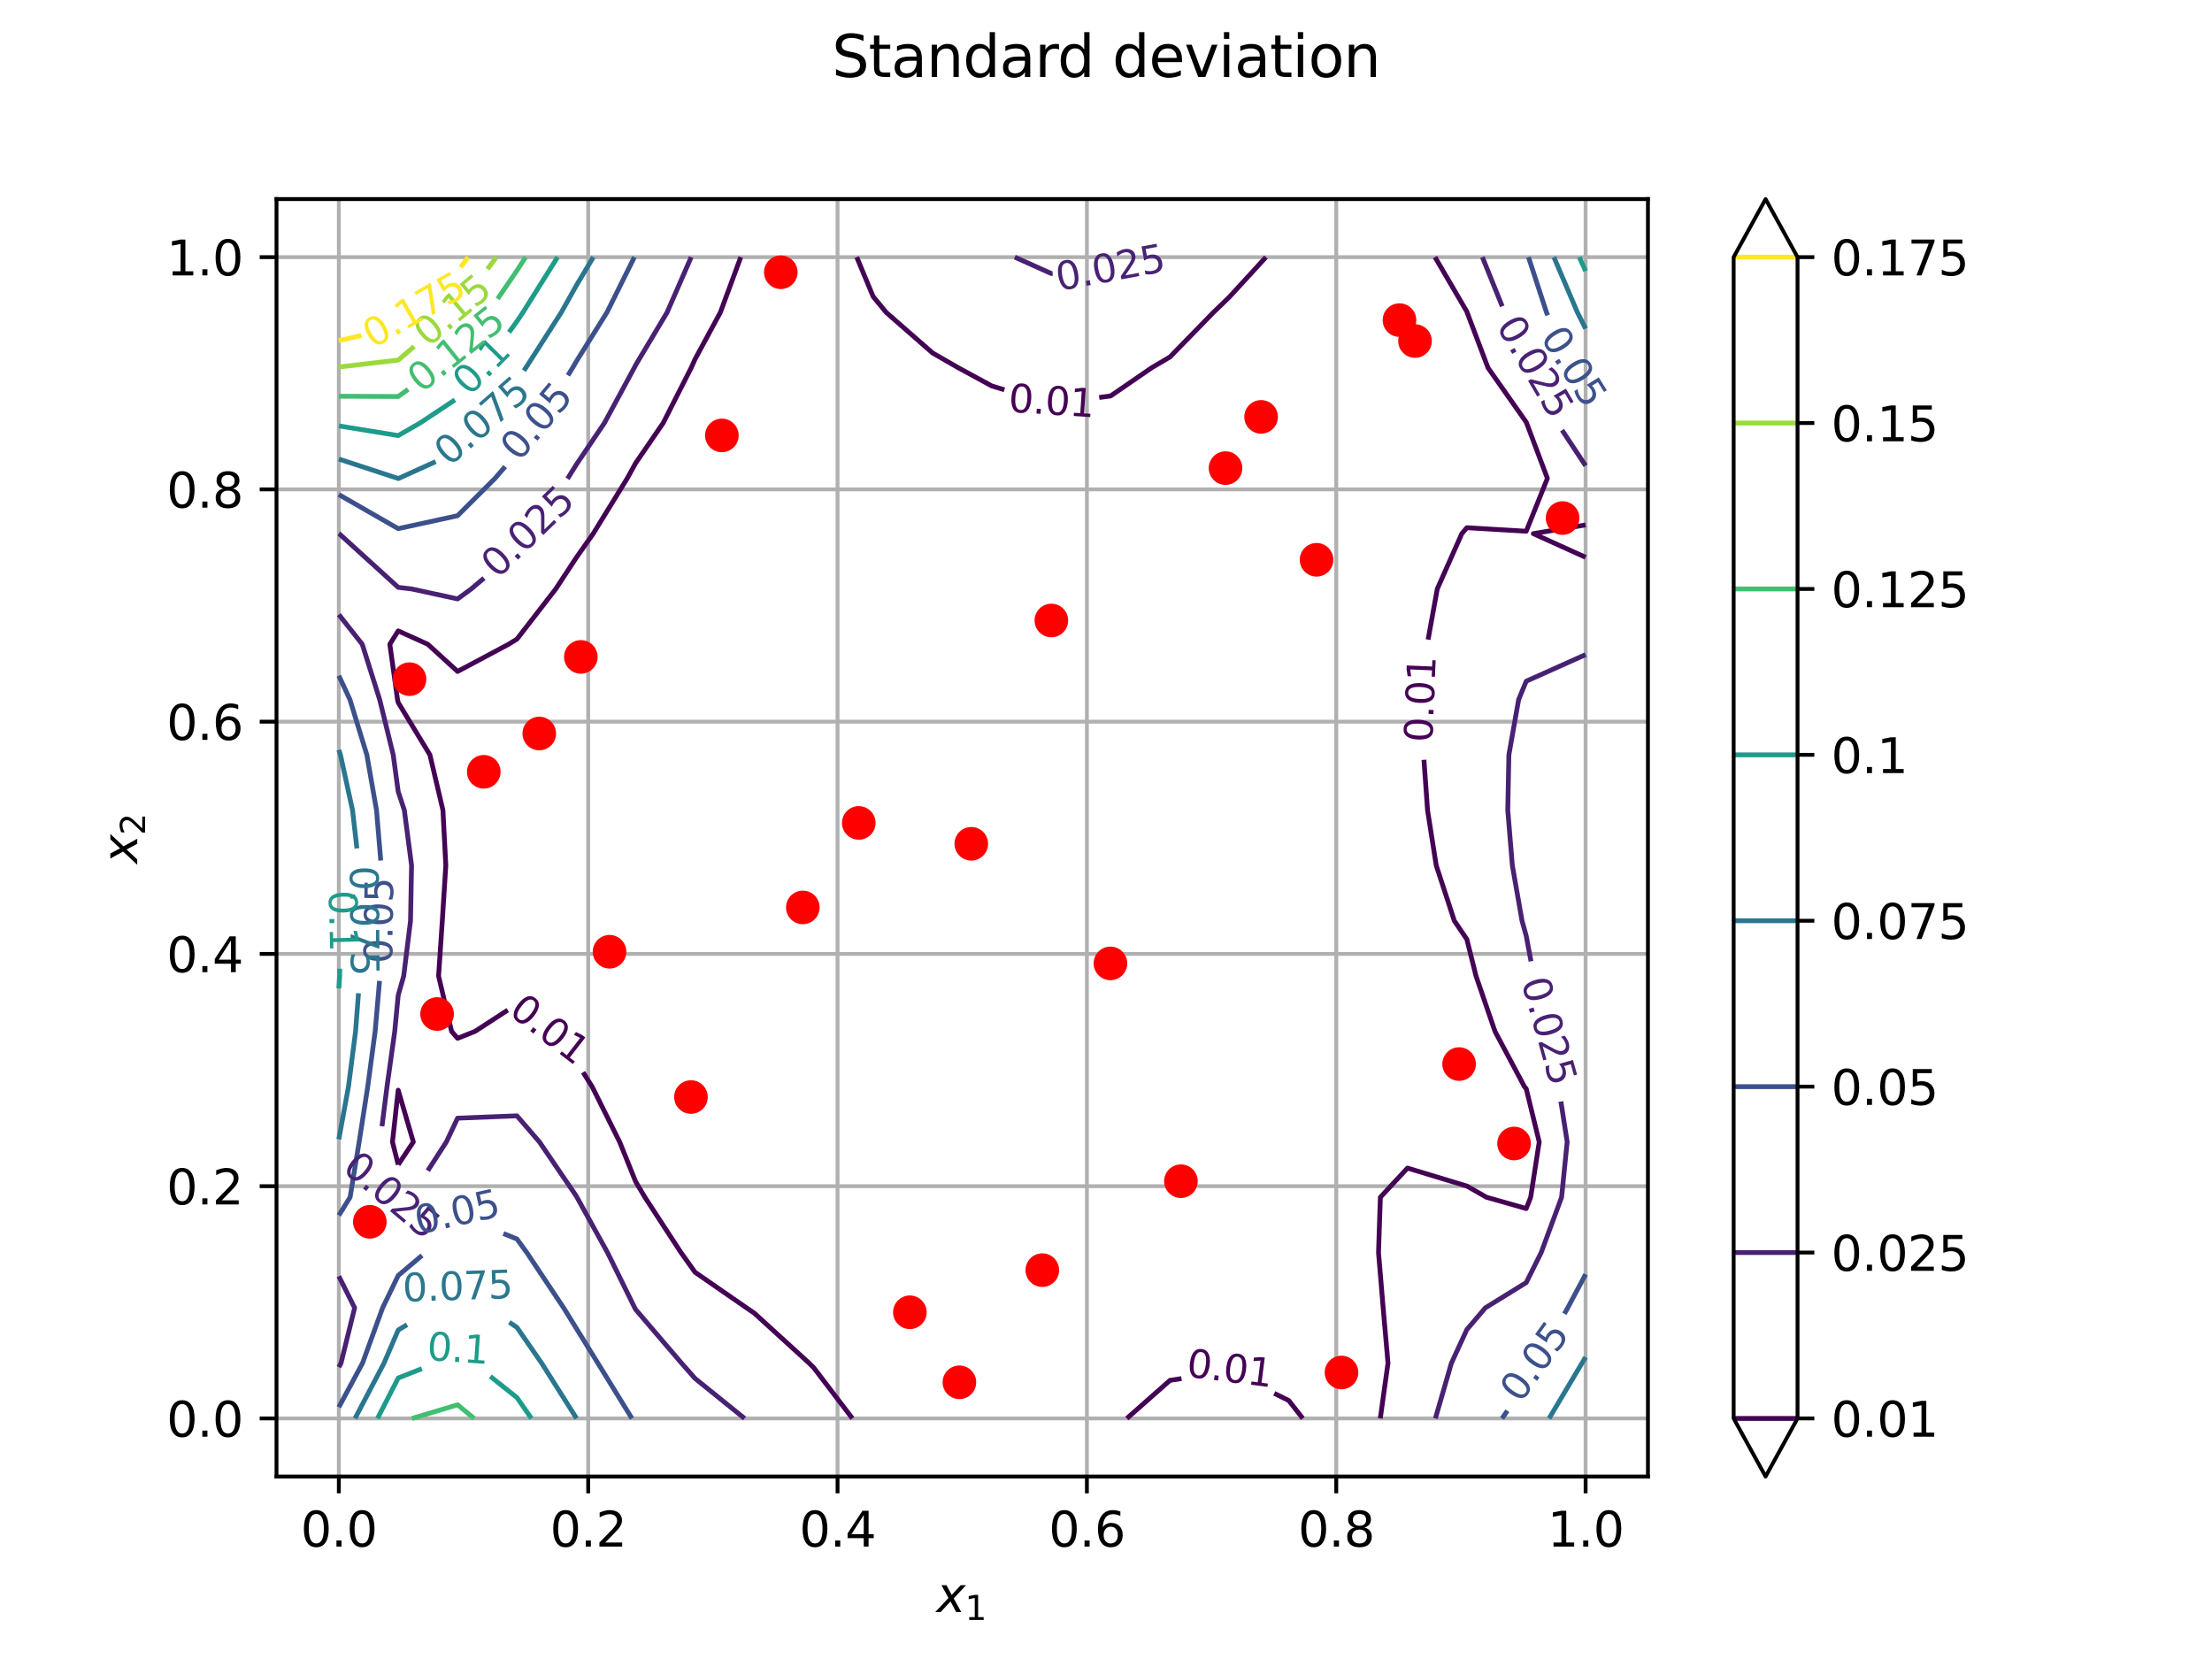 <?xml version="1.0" encoding="utf-8" standalone="no"?>
<!DOCTYPE svg PUBLIC "-//W3C//DTD SVG 1.1//EN"
  "http://www.w3.org/Graphics/SVG/1.1/DTD/svg11.dtd">
<svg xmlns:xlink="http://www.w3.org/1999/xlink" width="460.8pt" height="345.6pt" viewBox="0 0 460.8 345.6" xmlns="http://www.w3.org/2000/svg" version="1.1">
 <defs>
  <style type="text/css">*{stroke-linejoin: round; stroke-linecap: butt}</style>
 </defs>
 <g id="figure_1">
  <g id="patch_1">
   <path d="M 0 345.6 
L 460.8 345.6 
L 460.8 0 
L 0 0 
z
" style="fill: #ffffff"/>
  </g>
  <g id="axes_1">
   <g id="patch_2">
    <path d="M 57.6 307.584 
L 343.296 307.584 
L 343.296 41.472 
L 57.6 41.472 
z
" style="fill: #ffffff"/>
   </g>
   <g id="matplotlib.axis_1">
    <g id="xtick_1">
     <g id="line2d_1">
      <path d="M 70.586 307.584 
L 70.586 41.472 
" clip-path="url(#p4249362cb1)" style="fill: none; stroke: #b0b0b0; stroke-width: 0.8; stroke-linecap: square"/>
     </g>
     <g id="line2d_2">
      <defs>
       <path id="m55cd2ba022" d="M 0 0 
L 0 3.5 
" style="stroke: #000000; stroke-width: 0.8"/>
      </defs>
      <g>
       <use xlink:href="#m55cd2ba022" x="70.586" y="307.584" style="stroke: #000000; stroke-width: 0.8"/>
      </g>
     </g>
     <g id="text_1">
      <!-- 0.0 -->
      <g transform="translate(62.635 322.182) scale(0.1 -0.1)">
       <defs>
        <path id="DejaVuSans-30" d="M 2034 4250 
Q 1547 4250 1301 3770 
Q 1056 3291 1056 2328 
Q 1056 1369 1301 889 
Q 1547 409 2034 409 
Q 2525 409 2770 889 
Q 3016 1369 3016 2328 
Q 3016 3291 2770 3770 
Q 2525 4250 2034 4250 
z
M 2034 4750 
Q 2819 4750 3233 4129 
Q 3647 3509 3647 2328 
Q 3647 1150 3233 529 
Q 2819 -91 2034 -91 
Q 1250 -91 836 529 
Q 422 1150 422 2328 
Q 422 3509 836 4129 
Q 1250 4750 2034 4750 
z
" transform="scale(0.016)"/>
        <path id="DejaVuSans-2e" d="M 684 794 
L 1344 794 
L 1344 0 
L 684 0 
L 684 794 
z
" transform="scale(0.016)"/>
       </defs>
       <use xlink:href="#DejaVuSans-30"/>
       <use xlink:href="#DejaVuSans-2e" transform="translate(63.623 0)"/>
       <use xlink:href="#DejaVuSans-30" transform="translate(95.41 0)"/>
      </g>
     </g>
    </g>
    <g id="xtick_2">
     <g id="line2d_3">
      <path d="M 122.531 307.584 
L 122.531 41.472 
" clip-path="url(#p4249362cb1)" style="fill: none; stroke: #b0b0b0; stroke-width: 0.8; stroke-linecap: square"/>
     </g>
     <g id="line2d_4">
      <g>
       <use xlink:href="#m55cd2ba022" x="122.531" y="307.584" style="stroke: #000000; stroke-width: 0.8"/>
      </g>
     </g>
     <g id="text_2">
      <!-- 0.2 -->
      <g transform="translate(114.579 322.182) scale(0.1 -0.1)">
       <defs>
        <path id="DejaVuSans-32" d="M 1228 531 
L 3431 531 
L 3431 0 
L 469 0 
L 469 531 
Q 828 903 1448 1529 
Q 2069 2156 2228 2338 
Q 2531 2678 2651 2914 
Q 2772 3150 2772 3378 
Q 2772 3750 2511 3984 
Q 2250 4219 1831 4219 
Q 1534 4219 1204 4116 
Q 875 4013 500 3803 
L 500 4441 
Q 881 4594 1212 4672 
Q 1544 4750 1819 4750 
Q 2544 4750 2975 4387 
Q 3406 4025 3406 3419 
Q 3406 3131 3298 2873 
Q 3191 2616 2906 2266 
Q 2828 2175 2409 1742 
Q 1991 1309 1228 531 
z
" transform="scale(0.016)"/>
       </defs>
       <use xlink:href="#DejaVuSans-30"/>
       <use xlink:href="#DejaVuSans-2e" transform="translate(63.623 0)"/>
       <use xlink:href="#DejaVuSans-32" transform="translate(95.41 0)"/>
      </g>
     </g>
    </g>
    <g id="xtick_3">
     <g id="line2d_5">
      <path d="M 174.476 307.584 
L 174.476 41.472 
" clip-path="url(#p4249362cb1)" style="fill: none; stroke: #b0b0b0; stroke-width: 0.8; stroke-linecap: square"/>
     </g>
     <g id="line2d_6">
      <g>
       <use xlink:href="#m55cd2ba022" x="174.476" y="307.584" style="stroke: #000000; stroke-width: 0.8"/>
      </g>
     </g>
     <g id="text_3">
      <!-- 0.4 -->
      <g transform="translate(166.524 322.182) scale(0.1 -0.1)">
       <defs>
        <path id="DejaVuSans-34" d="M 2419 4116 
L 825 1625 
L 2419 1625 
L 2419 4116 
z
M 2253 4666 
L 3047 4666 
L 3047 1625 
L 3713 1625 
L 3713 1100 
L 3047 1100 
L 3047 0 
L 2419 0 
L 2419 1100 
L 313 1100 
L 313 1709 
L 2253 4666 
z
" transform="scale(0.016)"/>
       </defs>
       <use xlink:href="#DejaVuSans-30"/>
       <use xlink:href="#DejaVuSans-2e" transform="translate(63.623 0)"/>
       <use xlink:href="#DejaVuSans-34" transform="translate(95.41 0)"/>
      </g>
     </g>
    </g>
    <g id="xtick_4">
     <g id="line2d_7">
      <path d="M 226.42 307.584 
L 226.42 41.472 
" clip-path="url(#p4249362cb1)" style="fill: none; stroke: #b0b0b0; stroke-width: 0.8; stroke-linecap: square"/>
     </g>
     <g id="line2d_8">
      <g>
       <use xlink:href="#m55cd2ba022" x="226.42" y="307.584" style="stroke: #000000; stroke-width: 0.8"/>
      </g>
     </g>
     <g id="text_4">
      <!-- 0.6 -->
      <g transform="translate(218.469 322.182) scale(0.1 -0.1)">
       <defs>
        <path id="DejaVuSans-36" d="M 2113 2584 
Q 1688 2584 1439 2293 
Q 1191 2003 1191 1497 
Q 1191 994 1439 701 
Q 1688 409 2113 409 
Q 2538 409 2786 701 
Q 3034 994 3034 1497 
Q 3034 2003 2786 2293 
Q 2538 2584 2113 2584 
z
M 3366 4563 
L 3366 3988 
Q 3128 4100 2886 4159 
Q 2644 4219 2406 4219 
Q 1781 4219 1451 3797 
Q 1122 3375 1075 2522 
Q 1259 2794 1537 2939 
Q 1816 3084 2150 3084 
Q 2853 3084 3261 2657 
Q 3669 2231 3669 1497 
Q 3669 778 3244 343 
Q 2819 -91 2113 -91 
Q 1303 -91 875 529 
Q 447 1150 447 2328 
Q 447 3434 972 4092 
Q 1497 4750 2381 4750 
Q 2619 4750 2861 4703 
Q 3103 4656 3366 4563 
z
" transform="scale(0.016)"/>
       </defs>
       <use xlink:href="#DejaVuSans-30"/>
       <use xlink:href="#DejaVuSans-2e" transform="translate(63.623 0)"/>
       <use xlink:href="#DejaVuSans-36" transform="translate(95.41 0)"/>
      </g>
     </g>
    </g>
    <g id="xtick_5">
     <g id="line2d_9">
      <path d="M 278.365 307.584 
L 278.365 41.472 
" clip-path="url(#p4249362cb1)" style="fill: none; stroke: #b0b0b0; stroke-width: 0.8; stroke-linecap: square"/>
     </g>
     <g id="line2d_10">
      <g>
       <use xlink:href="#m55cd2ba022" x="278.365" y="307.584" style="stroke: #000000; stroke-width: 0.8"/>
      </g>
     </g>
     <g id="text_5">
      <!-- 0.8 -->
      <g transform="translate(270.414 322.182) scale(0.1 -0.1)">
       <defs>
        <path id="DejaVuSans-38" d="M 2034 2216 
Q 1584 2216 1326 1975 
Q 1069 1734 1069 1313 
Q 1069 891 1326 650 
Q 1584 409 2034 409 
Q 2484 409 2743 651 
Q 3003 894 3003 1313 
Q 3003 1734 2745 1975 
Q 2488 2216 2034 2216 
z
M 1403 2484 
Q 997 2584 770 2862 
Q 544 3141 544 3541 
Q 544 4100 942 4425 
Q 1341 4750 2034 4750 
Q 2731 4750 3128 4425 
Q 3525 4100 3525 3541 
Q 3525 3141 3298 2862 
Q 3072 2584 2669 2484 
Q 3125 2378 3379 2068 
Q 3634 1759 3634 1313 
Q 3634 634 3220 271 
Q 2806 -91 2034 -91 
Q 1263 -91 848 271 
Q 434 634 434 1313 
Q 434 1759 690 2068 
Q 947 2378 1403 2484 
z
M 1172 3481 
Q 1172 3119 1398 2916 
Q 1625 2713 2034 2713 
Q 2441 2713 2670 2916 
Q 2900 3119 2900 3481 
Q 2900 3844 2670 4047 
Q 2441 4250 2034 4250 
Q 1625 4250 1398 4047 
Q 1172 3844 1172 3481 
z
" transform="scale(0.016)"/>
       </defs>
       <use xlink:href="#DejaVuSans-30"/>
       <use xlink:href="#DejaVuSans-2e" transform="translate(63.623 0)"/>
       <use xlink:href="#DejaVuSans-38" transform="translate(95.41 0)"/>
      </g>
     </g>
    </g>
    <g id="xtick_6">
     <g id="line2d_11">
      <path d="M 330.31 307.584 
L 330.31 41.472 
" clip-path="url(#p4249362cb1)" style="fill: none; stroke: #b0b0b0; stroke-width: 0.8; stroke-linecap: square"/>
     </g>
     <g id="line2d_12">
      <g>
       <use xlink:href="#m55cd2ba022" x="330.31" y="307.584" style="stroke: #000000; stroke-width: 0.8"/>
      </g>
     </g>
     <g id="text_6">
      <!-- 1.0 -->
      <g transform="translate(322.358 322.182) scale(0.1 -0.1)">
       <defs>
        <path id="DejaVuSans-31" d="M 794 531 
L 1825 531 
L 1825 4091 
L 703 3866 
L 703 4441 
L 1819 4666 
L 2450 4666 
L 2450 531 
L 3481 531 
L 3481 0 
L 794 0 
L 794 531 
z
" transform="scale(0.016)"/>
       </defs>
       <use xlink:href="#DejaVuSans-31"/>
       <use xlink:href="#DejaVuSans-2e" transform="translate(63.623 0)"/>
       <use xlink:href="#DejaVuSans-30" transform="translate(95.41 0)"/>
      </g>
     </g>
    </g>
    <g id="text_7">
     <!-- $x_1$ -->
     <g transform="translate(195.098 335.861) scale(0.1 -0.1)">
      <defs>
       <path id="DejaVuSans-Oblique-78" d="M 3841 3500 
L 2234 1784 
L 3219 0 
L 2559 0 
L 1819 1388 
L 531 0 
L -166 0 
L 1556 1844 
L 641 3500 
L 1300 3500 
L 1972 2234 
L 3144 3500 
L 3841 3500 
z
" transform="scale(0.016)"/>
      </defs>
      <use xlink:href="#DejaVuSans-Oblique-78" transform="translate(0 0.312)"/>
      <use xlink:href="#DejaVuSans-31" transform="translate(59.18 -16.094) scale(0.7)"/>
     </g>
    </g>
   </g>
   <g id="matplotlib.axis_2">
    <g id="ytick_1">
     <g id="line2d_13">
      <path d="M 57.6 295.488 
L 343.296 295.488 
" clip-path="url(#p4249362cb1)" style="fill: none; stroke: #b0b0b0; stroke-width: 0.8; stroke-linecap: square"/>
     </g>
     <g id="line2d_14">
      <defs>
       <path id="m7bc31bfc42" d="M 0 0 
L -3.5 0 
" style="stroke: #000000; stroke-width: 0.8"/>
      </defs>
      <g>
       <use xlink:href="#m7bc31bfc42" x="57.6" y="295.488" style="stroke: #000000; stroke-width: 0.8"/>
      </g>
     </g>
     <g id="text_8">
      <!-- 0.0 -->
      <g transform="translate(34.697 299.287) scale(0.1 -0.1)">
       <use xlink:href="#DejaVuSans-30"/>
       <use xlink:href="#DejaVuSans-2e" transform="translate(63.623 0)"/>
       <use xlink:href="#DejaVuSans-30" transform="translate(95.41 0)"/>
      </g>
     </g>
    </g>
    <g id="ytick_2">
     <g id="line2d_15">
      <path d="M 57.6 247.104 
L 343.296 247.104 
" clip-path="url(#p4249362cb1)" style="fill: none; stroke: #b0b0b0; stroke-width: 0.8; stroke-linecap: square"/>
     </g>
     <g id="line2d_16">
      <g>
       <use xlink:href="#m7bc31bfc42" x="57.6" y="247.104" style="stroke: #000000; stroke-width: 0.8"/>
      </g>
     </g>
     <g id="text_9">
      <!-- 0.2 -->
      <g transform="translate(34.697 250.903) scale(0.1 -0.1)">
       <use xlink:href="#DejaVuSans-30"/>
       <use xlink:href="#DejaVuSans-2e" transform="translate(63.623 0)"/>
       <use xlink:href="#DejaVuSans-32" transform="translate(95.41 0)"/>
      </g>
     </g>
    </g>
    <g id="ytick_3">
     <g id="line2d_17">
      <path d="M 57.6 198.72 
L 343.296 198.72 
" clip-path="url(#p4249362cb1)" style="fill: none; stroke: #b0b0b0; stroke-width: 0.8; stroke-linecap: square"/>
     </g>
     <g id="line2d_18">
      <g>
       <use xlink:href="#m7bc31bfc42" x="57.6" y="198.72" style="stroke: #000000; stroke-width: 0.8"/>
      </g>
     </g>
     <g id="text_10">
      <!-- 0.4 -->
      <g transform="translate(34.697 202.519) scale(0.1 -0.1)">
       <use xlink:href="#DejaVuSans-30"/>
       <use xlink:href="#DejaVuSans-2e" transform="translate(63.623 0)"/>
       <use xlink:href="#DejaVuSans-34" transform="translate(95.41 0)"/>
      </g>
     </g>
    </g>
    <g id="ytick_4">
     <g id="line2d_19">
      <path d="M 57.6 150.336 
L 343.296 150.336 
" clip-path="url(#p4249362cb1)" style="fill: none; stroke: #b0b0b0; stroke-width: 0.8; stroke-linecap: square"/>
     </g>
     <g id="line2d_20">
      <g>
       <use xlink:href="#m7bc31bfc42" x="57.6" y="150.336" style="stroke: #000000; stroke-width: 0.8"/>
      </g>
     </g>
     <g id="text_11">
      <!-- 0.6 -->
      <g transform="translate(34.697 154.135) scale(0.1 -0.1)">
       <use xlink:href="#DejaVuSans-30"/>
       <use xlink:href="#DejaVuSans-2e" transform="translate(63.623 0)"/>
       <use xlink:href="#DejaVuSans-36" transform="translate(95.41 0)"/>
      </g>
     </g>
    </g>
    <g id="ytick_5">
     <g id="line2d_21">
      <path d="M 57.6 101.952 
L 343.296 101.952 
" clip-path="url(#p4249362cb1)" style="fill: none; stroke: #b0b0b0; stroke-width: 0.8; stroke-linecap: square"/>
     </g>
     <g id="line2d_22">
      <g>
       <use xlink:href="#m7bc31bfc42" x="57.6" y="101.952" style="stroke: #000000; stroke-width: 0.8"/>
      </g>
     </g>
     <g id="text_12">
      <!-- 0.8 -->
      <g transform="translate(34.697 105.751) scale(0.1 -0.1)">
       <use xlink:href="#DejaVuSans-30"/>
       <use xlink:href="#DejaVuSans-2e" transform="translate(63.623 0)"/>
       <use xlink:href="#DejaVuSans-38" transform="translate(95.41 0)"/>
      </g>
     </g>
    </g>
    <g id="ytick_6">
     <g id="line2d_23">
      <path d="M 57.6 53.568 
L 343.296 53.568 
" clip-path="url(#p4249362cb1)" style="fill: none; stroke: #b0b0b0; stroke-width: 0.8; stroke-linecap: square"/>
     </g>
     <g id="line2d_24">
      <g>
       <use xlink:href="#m7bc31bfc42" x="57.6" y="53.568" style="stroke: #000000; stroke-width: 0.8"/>
      </g>
     </g>
     <g id="text_13">
      <!-- 1.0 -->
      <g transform="translate(34.697 57.367) scale(0.1 -0.1)">
       <use xlink:href="#DejaVuSans-31"/>
       <use xlink:href="#DejaVuSans-2e" transform="translate(63.623 0)"/>
       <use xlink:href="#DejaVuSans-30" transform="translate(95.41 0)"/>
      </g>
     </g>
    </g>
    <g id="text_14">
     <!-- $x_2$ -->
     <g transform="translate(28.617 179.878) rotate(-90) scale(0.1 -0.1)">
      <use xlink:href="#DejaVuSans-Oblique-78" transform="translate(0 0.312)"/>
      <use xlink:href="#DejaVuSans-32" transform="translate(59.18 -16.094) scale(0.7)"/>
     </g>
    </g>
   </g>
   <g id="QuadContourSet_1">
    <path d="M 177.573 295.488 
L 169.529 284.932 
L 168.562 283.968 
L 157.161 273.579 
L 155.516 272.448 
L 144.793 265.035 
L 141.86 260.928 
L 134.347 249.408 
L 132.425 246.178 
L 129.083 237.888 
L 123.352 226.368 
L 121.465 223.375 
M 105.776 210.42 
L 98.967 214.848 
L 95.322 216.302 
L 94.071 214.848 
L 91.366 203.328 
L 92.14 191.808 
L 92.872 180.288 
L 92.27 168.768 
L 89.559 157.248 
L 82.954 146.356 
L 82.807 145.728 
L 81.207 134.208 
L 82.954 131.427 
L 89.111 134.208 
L 95.322 139.872 
L 105.953 134.208 
L 107.69 133.139 
L 115.777 122.688 
L 120.057 116.159 
L 123.575 111.168 
L 130.665 99.648 
L 132.425 96.459 
L 138.144 88.128 
L 143.994 76.608 
L 144.793 74.823 
L 150.063 65.088 
L 154.313 53.568 
M 271.392 295.488 
L 268.471 291.748 
L 265.449 290.262 
M 246.133 287.184 
L 243.735 287.55 
L 234.741 295.488 
M 330.31 116.095 
L 319.414 111.168 
L 330.31 109.353 
M 178.476 53.568 
L 181.896 61.786 
L 184.619 65.088 
L 194.264 73.519 
L 199.625 76.608 
L 206.632 80.414 
L 209.235 81.198 
M 228.986 82.802 
L 231.367 82.483 
L 239.917 76.608 
L 243.735 74.357 
L 252.768 65.088 
L 256.103 61.869 
L 263.717 53.568 
M 298.937 53.568 
L 305.574 64.921 
L 305.627 65.088 
L 309.972 76.608 
L 317.942 87.943 
L 318.018 88.128 
L 322.352 99.648 
L 317.942 110.666 
L 305.574 109.932 
L 304.522 111.168 
L 299.41 122.688 
L 297.5 133.241 
M 296.634 158.279 
L 297.383 168.768 
L 299.193 180.288 
L 302.959 191.808 
L 305.574 195.676 
L 307.484 203.328 
L 311.431 214.848 
L 317.567 226.368 
L 317.942 226.812 
L 320.648 237.888 
L 318.868 249.408 
L 317.942 251.758 
L 309.66 249.408 
L 305.574 247.078 
L 293.206 243.334 
L 287.555 249.408 
L 287.169 260.928 
L 288.138 272.448 
L 289.144 283.968 
L 287.539 295.488 
M 82.954 242.627 
L 81.761 237.888 
L 82.954 227.104 
L 86.104 237.888 
L 82.954 242.627 
" clip-path="url(#p4249362cb1)" style="fill: none; stroke: #440154; stroke-opacity: 0.996"/>
    <path d="M 155.106 295.488 
L 144.793 287.157 
L 141.975 283.968 
L 132.425 272.797 
L 132.234 272.448 
L 126.555 260.928 
L 120.187 249.408 
L 120.057 249.171 
L 112.377 237.888 
L 107.69 232.449 
L 95.322 232.934 
L 92.98 237.888 
L 89.115 243.873 
M 79.573 234.619 
L 80.621 226.368 
L 82.231 214.848 
L 82.954 207.328 
L 84.097 203.328 
L 85.518 191.808 
L 85.736 180.288 
L 84.229 168.768 
L 82.954 164.909 
L 81.916 157.248 
L 79.09 145.728 
L 75.461 134.208 
L 70.586 128.035 
M 70.586 265.856 
L 73.878 272.448 
L 71.039 283.968 
L 70.586 284.81 
M 330.31 136.369 
L 317.942 141.908 
L 316.362 145.728 
L 314.328 157.248 
L 314.097 168.768 
L 315.048 180.288 
L 317.064 191.808 
L 317.942 194.967 
L 318.937 200.255 
M 325.164 229.465 
L 326.469 237.888 
L 325.308 249.408 
L 321.058 260.928 
L 317.942 267.187 
L 309.422 272.448 
L 305.574 276.971 
L 302.351 283.968 
L 299.018 295.488 
M 70.586 111.134 
L 70.644 111.168 
L 82.954 122.356 
L 85.749 122.688 
L 95.322 124.766 
L 98.169 122.688 
L 100.82 120.432 
M 118.217 99.728 
L 118.272 99.648 
L 120.057 96.787 
L 125.903 88.128 
L 132.133 76.608 
L 132.425 76.038 
L 138.961 65.088 
L 143.989 53.568 
M 211.402 53.568 
L 219 56.979 
L 219.281 56.965 
M 308.81 53.568 
L 312.941 63.808 
M 325.409 89.612 
L 330.31 97.022 
" clip-path="url(#p4249362cb1)" style="fill: none; stroke: #482173; stroke-opacity: 0.996"/>
    <path d="M 131.645 295.488 
L 124.546 283.968 
L 120.057 276.724 
L 117.421 272.448 
L 109.739 260.928 
L 107.69 258.11 
L 104.872 256.963 
M 87.912 261.533 
L 82.954 265.715 
L 79.705 272.448 
L 75.517 283.968 
L 70.586 293.142 
M 330.31 265.461 
L 326.586 272.448 
L 325.889 273.689 
M 314.018 293.891 
L 312.899 295.488 
M 70.586 253.188 
L 72.93 249.408 
L 74.818 237.888 
L 76.606 226.368 
L 78.152 214.848 
L 79.065 204.344 
M 79.316 179.261 
L 78.433 168.768 
L 76.419 157.248 
L 72.894 145.728 
L 70.586 140.758 
M 70.586 103.033 
L 82.954 110.127 
L 95.322 107.427 
L 103.127 99.648 
L 105.234 97.197 
M 118.311 78.196 
L 119.293 76.608 
L 120.057 75.291 
L 126.431 65.088 
L 132.152 53.568 
M 318.411 53.568 
L 322.169 65.088 
L 322.433 65.673 
" clip-path="url(#p4249362cb1)" style="fill: none; stroke: #3c508b; stroke-opacity: 0.996"/>
    <path d="M 120.118 295.488 
L 120.057 295.396 
L 112.835 283.968 
L 107.69 276.522 
L 106.095 275.446 
M 84.798 275.961 
L 82.954 277.069 
L 79.995 283.968 
L 73.953 295.488 
M 330.31 282.728 
L 329.554 283.968 
L 322.7 295.488 
M 70.586 237.342 
L 72.591 226.368 
L 74.074 214.848 
L 74.683 206.907 
M 74.356 176.739 
L 73.436 168.768 
L 70.923 157.248 
L 70.586 156.224 
M 70.586 95.628 
L 82.862 99.648 
L 82.954 99.694 
L 83.07 99.648 
L 90.754 96.166 
M 109.126 77.211 
L 109.545 76.608 
L 116.922 65.088 
L 120.057 59.484 
L 123.6 53.568 
M 323.705 53.568 
L 328.608 65.088 
L 330.31 68.468 
" clip-path="url(#p4249362cb1)" style="fill: none; stroke: #2a768e; stroke-opacity: 0.996"/>
    <path d="M 110.709 295.488 
L 107.69 291.143 
L 102.14 286.725 
M 87.877 285.116 
L 82.954 287.07 
L 78.639 295.488 
M 70.586 205.905 
L 70.761 203.328 
L 70.772 201.798 
M 70.586 88.723 
L 82.954 90.739 
L 87.485 88.128 
L 94.765 83.308 
M 106.039 69.214 
L 107.69 66.943 
L 108.931 65.088 
L 116.155 53.568 
M 328.999 53.568 
L 330.31 56.469 
" clip-path="url(#p4249362cb1)" style="fill: none; stroke: #1e9b8a; stroke-opacity: 0.996"/>
    <path d="M 98.776 295.488 
L 95.322 292.644 
L 85.82 295.488 
M 70.586 82.544 
L 82.954 82.602 
L 85.023 81.098 
M 103.668 62.248 
L 107.69 56.364 
L 109.493 53.568 
" clip-path="url(#p4249362cb1)" style="fill: none; stroke: #42be71; stroke-opacity: 0.996"/>
    <path d="M 70.586 76.452 
L 82.954 75.009 
L 86.279 72.17 
M 101.538 56.06 
L 103.404 53.568 
" clip-path="url(#p4249362cb1)" style="fill: none; stroke: #9bd93c; stroke-opacity: 0.996"/>
    <path d="M 70.586 70.966 
L 75.276 69.884 
M 95.948 55.677 
L 97.528 53.568 
" clip-path="url(#p4249362cb1)" style="fill: none; stroke: #fde725; stroke-opacity: 0.996"/>
   </g>
   <g id="text_15">
    <g clip-path="url(#p4249362cb1)">
     <!-- 0.01 -->
     <g style="fill: #440154; opacity: 0.996" transform="translate(105.748 211.139) rotate(-322.24) scale(0.08 -0.08)">
      <use xlink:href="#DejaVuSans-30"/>
      <use xlink:href="#DejaVuSans-2e" transform="translate(63.623 0)"/>
      <use xlink:href="#DejaVuSans-30" transform="translate(95.41 0)"/>
      <use xlink:href="#DejaVuSans-31" transform="translate(159.033 0)"/>
     </g>
    </g>
   </g>
   <g id="text_16">
    <g clip-path="url(#p4249362cb1)">
     <!-- 0.01 -->
     <g style="fill: #440154; opacity: 0.996" transform="translate(246.989 286.727) rotate(-352.736) scale(0.08 -0.08)">
      <use xlink:href="#DejaVuSans-30"/>
      <use xlink:href="#DejaVuSans-2e" transform="translate(63.623 0)"/>
      <use xlink:href="#DejaVuSans-30" transform="translate(95.41 0)"/>
      <use xlink:href="#DejaVuSans-31" transform="translate(159.033 0)"/>
     </g>
    </g>
   </g>
   <g id="text_17">
    <g clip-path="url(#p4249362cb1)">
     <!-- 0.01 -->
     <g style="fill: #440154; opacity: 0.996" transform="translate(209.969 85.767) rotate(-356.283) scale(0.08 -0.08)">
      <use xlink:href="#DejaVuSans-30"/>
      <use xlink:href="#DejaVuSans-2e" transform="translate(63.623 0)"/>
      <use xlink:href="#DejaVuSans-30" transform="translate(95.41 0)"/>
      <use xlink:href="#DejaVuSans-31" transform="translate(159.033 0)"/>
     </g>
    </g>
   </g>
   <g id="text_18">
    <g clip-path="url(#p4249362cb1)">
     <!-- 0.01 -->
     <g style="fill: #440154; opacity: 0.996" transform="translate(298.357 154.718) rotate(-87.629) scale(0.08 -0.08)">
      <use xlink:href="#DejaVuSans-30"/>
      <use xlink:href="#DejaVuSans-2e" transform="translate(63.623 0)"/>
      <use xlink:href="#DejaVuSans-30" transform="translate(95.41 0)"/>
      <use xlink:href="#DejaVuSans-31" transform="translate(159.033 0)"/>
     </g>
    </g>
   </g>
   <g id="text_19">
    <g clip-path="url(#p4249362cb1)">
     <!-- 0.025 -->
     <g style="fill: #482173; opacity: 0.996" transform="translate(71.05 243.732) rotate(-319.965) scale(0.08 -0.08)">
      <defs>
       <path id="DejaVuSans-35" d="M 691 4666 
L 3169 4666 
L 3169 4134 
L 1269 4134 
L 1269 2991 
Q 1406 3038 1543 3061 
Q 1681 3084 1819 3084 
Q 2600 3084 3056 2656 
Q 3513 2228 3513 1497 
Q 3513 744 3044 326 
Q 2575 -91 1722 -91 
Q 1428 -91 1123 -41 
Q 819 9 494 109 
L 494 744 
Q 775 591 1075 516 
Q 1375 441 1709 441 
Q 2250 441 2565 725 
Q 2881 1009 2881 1497 
Q 2881 1984 2565 2268 
Q 2250 2553 1709 2553 
Q 1456 2553 1204 2497 
Q 953 2441 691 2322 
L 691 4666 
z
" transform="scale(0.016)"/>
      </defs>
      <use xlink:href="#DejaVuSans-30"/>
      <use xlink:href="#DejaVuSans-2e" transform="translate(63.623 0)"/>
      <use xlink:href="#DejaVuSans-30" transform="translate(95.41 0)"/>
      <use xlink:href="#DejaVuSans-32" transform="translate(159.033 0)"/>
      <use xlink:href="#DejaVuSans-35" transform="translate(222.656 0)"/>
     </g>
    </g>
   </g>
   <g id="text_20">
    <g clip-path="url(#p4249362cb1)">
     <!-- 0.025 -->
     <g style="fill: #482173; opacity: 0.996" transform="translate(316.878 204.418) rotate(-285.663) scale(0.08 -0.08)">
      <use xlink:href="#DejaVuSans-30"/>
      <use xlink:href="#DejaVuSans-2e" transform="translate(63.623 0)"/>
      <use xlink:href="#DejaVuSans-30" transform="translate(95.41 0)"/>
      <use xlink:href="#DejaVuSans-32" transform="translate(159.033 0)"/>
      <use xlink:href="#DejaVuSans-35" transform="translate(222.656 0)"/>
     </g>
    </g>
   </g>
   <g id="text_21">
    <g clip-path="url(#p4249362cb1)">
     <!-- 0.025 -->
     <g style="fill: #482173; opacity: 0.996" transform="translate(103.634 120.732) rotate(-44.183) scale(0.08 -0.08)">
      <use xlink:href="#DejaVuSans-30"/>
      <use xlink:href="#DejaVuSans-2e" transform="translate(63.623 0)"/>
      <use xlink:href="#DejaVuSans-30" transform="translate(95.41 0)"/>
      <use xlink:href="#DejaVuSans-32" transform="translate(159.033 0)"/>
      <use xlink:href="#DejaVuSans-35" transform="translate(222.656 0)"/>
     </g>
    </g>
   </g>
   <g id="text_22">
    <g clip-path="url(#p4249362cb1)">
     <!-- 0.025 -->
     <g style="fill: #482173; opacity: 0.996" transform="translate(220.509 60.62) rotate(-10.482) scale(0.08 -0.08)">
      <use xlink:href="#DejaVuSans-30"/>
      <use xlink:href="#DejaVuSans-2e" transform="translate(63.623 0)"/>
      <use xlink:href="#DejaVuSans-30" transform="translate(95.41 0)"/>
      <use xlink:href="#DejaVuSans-32" transform="translate(159.033 0)"/>
      <use xlink:href="#DejaVuSans-35" transform="translate(222.656 0)"/>
     </g>
    </g>
   </g>
   <g id="text_23">
    <g clip-path="url(#p4249362cb1)">
     <!-- 0.025 -->
     <g style="fill: #482173; opacity: 0.996" transform="translate(311.582 67.848) rotate(-300.402) scale(0.08 -0.08)">
      <use xlink:href="#DejaVuSans-30"/>
      <use xlink:href="#DejaVuSans-2e" transform="translate(63.623 0)"/>
      <use xlink:href="#DejaVuSans-30" transform="translate(95.41 0)"/>
      <use xlink:href="#DejaVuSans-32" transform="translate(159.033 0)"/>
      <use xlink:href="#DejaVuSans-35" transform="translate(222.656 0)"/>
     </g>
    </g>
   </g>
   <g id="text_24">
    <g clip-path="url(#p4249362cb1)">
     <!-- 0.05 -->
     <g style="fill: #3c508b; opacity: 0.996" transform="translate(87.11 257.168) rotate(-12.575) scale(0.08 -0.08)">
      <use xlink:href="#DejaVuSans-30"/>
      <use xlink:href="#DejaVuSans-2e" transform="translate(63.623 0)"/>
      <use xlink:href="#DejaVuSans-30" transform="translate(95.41 0)"/>
      <use xlink:href="#DejaVuSans-35" transform="translate(159.033 0)"/>
     </g>
    </g>
   </g>
   <g id="text_25">
    <g clip-path="url(#p4249362cb1)">
     <!-- 0.05 -->
     <g style="fill: #3c508b; opacity: 0.996" transform="translate(316.739 292.497) rotate(-54.441) scale(0.08 -0.08)">
      <use xlink:href="#DejaVuSans-30"/>
      <use xlink:href="#DejaVuSans-2e" transform="translate(63.623 0)"/>
      <use xlink:href="#DejaVuSans-30" transform="translate(95.41 0)"/>
      <use xlink:href="#DejaVuSans-35" transform="translate(159.033 0)"/>
     </g>
    </g>
   </g>
   <g id="text_26">
    <g clip-path="url(#p4249362cb1)">
     <!-- 0.05 -->
     <g style="fill: #3c508b; opacity: 0.996" transform="translate(81.681 200.743) rotate(-89.228) scale(0.08 -0.08)">
      <use xlink:href="#DejaVuSans-30"/>
      <use xlink:href="#DejaVuSans-2e" transform="translate(63.623 0)"/>
      <use xlink:href="#DejaVuSans-30" transform="translate(95.41 0)"/>
      <use xlink:href="#DejaVuSans-35" transform="translate(159.033 0)"/>
     </g>
    </g>
   </g>
   <g id="text_27">
    <g clip-path="url(#p4249362cb1)">
     <!-- 0.05 -->
     <g style="fill: #3c508b; opacity: 0.996" transform="translate(108.13 96.368) rotate(-49.973) scale(0.08 -0.08)">
      <use xlink:href="#DejaVuSans-30"/>
      <use xlink:href="#DejaVuSans-2e" transform="translate(63.623 0)"/>
      <use xlink:href="#DejaVuSans-30" transform="translate(95.41 0)"/>
      <use xlink:href="#DejaVuSans-35" transform="translate(159.033 0)"/>
     </g>
    </g>
   </g>
   <g id="text_28">
    <g clip-path="url(#p4249362cb1)">
     <!-- 0.05 -->
     <g style="fill: #3c508b; opacity: 0.996" transform="translate(320.782 70.219) rotate(-301.949) scale(0.08 -0.08)">
      <use xlink:href="#DejaVuSans-30"/>
      <use xlink:href="#DejaVuSans-2e" transform="translate(63.623 0)"/>
      <use xlink:href="#DejaVuSans-30" transform="translate(95.41 0)"/>
      <use xlink:href="#DejaVuSans-35" transform="translate(159.033 0)"/>
     </g>
    </g>
   </g>
   <g id="text_29">
    <g clip-path="url(#p4249362cb1)">
     <!-- 0.075 -->
     <g style="fill: #2a768e; opacity: 0.996" transform="translate(83.949 271.161) rotate(-1.885) scale(0.08 -0.08)">
      <defs>
       <path id="DejaVuSans-37" d="M 525 4666 
L 3525 4666 
L 3525 4397 
L 1831 0 
L 1172 0 
L 2766 4134 
L 525 4134 
L 525 4666 
z
" transform="scale(0.016)"/>
      </defs>
      <use xlink:href="#DejaVuSans-30"/>
      <use xlink:href="#DejaVuSans-2e" transform="translate(63.623 0)"/>
      <use xlink:href="#DejaVuSans-30" transform="translate(95.41 0)"/>
      <use xlink:href="#DejaVuSans-37" transform="translate(159.033 0)"/>
      <use xlink:href="#DejaVuSans-35" transform="translate(222.656 0)"/>
     </g>
    </g>
   </g>
   <g id="text_30">
    <g clip-path="url(#p4249362cb1)">
     <!-- 0.075 -->
     <g style="fill: #2a768e; opacity: 0.996" transform="translate(72.89 180.38) rotate(-270.594) scale(0.08 -0.08)">
      <use xlink:href="#DejaVuSans-30"/>
      <use xlink:href="#DejaVuSans-2e" transform="translate(63.623 0)"/>
      <use xlink:href="#DejaVuSans-30" transform="translate(95.41 0)"/>
      <use xlink:href="#DejaVuSans-37" transform="translate(159.033 0)"/>
      <use xlink:href="#DejaVuSans-35" transform="translate(222.656 0)"/>
     </g>
    </g>
   </g>
   <g id="text_31">
    <g clip-path="url(#p4249362cb1)">
     <!-- 0.075 -->
     <g style="fill: #2a768e; opacity: 0.996" transform="translate(93.6 97.333) rotate(-41.207) scale(0.08 -0.08)">
      <use xlink:href="#DejaVuSans-30"/>
      <use xlink:href="#DejaVuSans-2e" transform="translate(63.623 0)"/>
      <use xlink:href="#DejaVuSans-30" transform="translate(95.41 0)"/>
      <use xlink:href="#DejaVuSans-37" transform="translate(159.033 0)"/>
      <use xlink:href="#DejaVuSans-35" transform="translate(222.656 0)"/>
     </g>
    </g>
   </g>
   <g id="text_32">
    <g clip-path="url(#p4249362cb1)">
     <!-- 0.1 -->
     <g style="fill: #1e9b8a; opacity: 0.996" transform="translate(88.827 283.292) rotate(-356.154) scale(0.08 -0.08)">
      <use xlink:href="#DejaVuSans-30"/>
      <use xlink:href="#DejaVuSans-2e" transform="translate(63.623 0)"/>
      <use xlink:href="#DejaVuSans-31" transform="translate(95.41 0)"/>
     </g>
    </g>
   </g>
   <g id="text_33">
    <g clip-path="url(#p4249362cb1)">
     <!-- 0.1 -->
     <g style="fill: #1e9b8a; opacity: 0.996" transform="translate(68.476 185.503) rotate(-271.411) scale(0.08 -0.08)">
      <use xlink:href="#DejaVuSans-30"/>
      <use xlink:href="#DejaVuSans-2e" transform="translate(63.623 0)"/>
      <use xlink:href="#DejaVuSans-31" transform="translate(95.41 0)"/>
     </g>
    </g>
   </g>
   <g id="text_34">
    <g clip-path="url(#p4249362cb1)">
     <!-- 0.1 -->
     <g style="fill: #1e9b8a; opacity: 0.996" transform="translate(97.792 82.698) rotate(-45.607) scale(0.08 -0.08)">
      <use xlink:href="#DejaVuSans-30"/>
      <use xlink:href="#DejaVuSans-2e" transform="translate(63.623 0)"/>
      <use xlink:href="#DejaVuSans-31" transform="translate(95.41 0)"/>
     </g>
    </g>
   </g>
   <g id="text_35">
    <g clip-path="url(#p4249362cb1)">
     <!-- 0.125 -->
     <g style="fill: #42be71; opacity: 0.996" transform="translate(87.764 82.063) rotate(-38.695) scale(0.08 -0.08)">
      <use xlink:href="#DejaVuSans-30"/>
      <use xlink:href="#DejaVuSans-2e" transform="translate(63.623 0)"/>
      <use xlink:href="#DejaVuSans-31" transform="translate(95.41 0)"/>
      <use xlink:href="#DejaVuSans-32" transform="translate(159.033 0)"/>
      <use xlink:href="#DejaVuSans-35" transform="translate(222.656 0)"/>
     </g>
    </g>
   </g>
   <g id="text_36">
    <g clip-path="url(#p4249362cb1)">
     <!-- 0.15 -->
     <g style="fill: #9bd93c; opacity: 0.996" transform="translate(89.171 72.505) rotate(-40.012) scale(0.08 -0.08)">
      <use xlink:href="#DejaVuSans-30"/>
      <use xlink:href="#DejaVuSans-2e" transform="translate(63.623 0)"/>
      <use xlink:href="#DejaVuSans-31" transform="translate(95.41 0)"/>
      <use xlink:href="#DejaVuSans-35" transform="translate(159.033 0)"/>
     </g>
    </g>
   </g>
   <g id="text_37">
    <g clip-path="url(#p4249362cb1)">
     <!-- 0.175 -->
     <g style="fill: #fde725; opacity: 0.996" transform="translate(77.654 72.694) rotate(-29.794) scale(0.08 -0.08)">
      <use xlink:href="#DejaVuSans-30"/>
      <use xlink:href="#DejaVuSans-2e" transform="translate(63.623 0)"/>
      <use xlink:href="#DejaVuSans-31" transform="translate(95.41 0)"/>
      <use xlink:href="#DejaVuSans-37" transform="translate(159.033 0)"/>
      <use xlink:href="#DejaVuSans-35" transform="translate(222.656 0)"/>
     </g>
    </g>
   </g>
   <g id="PathCollection_1">
    <defs>
     <path id="m746d1863e4" d="M 0 3 
C 0.796 3 1.559 2.684 2.121 2.121 
C 2.684 1.559 3 0.796 3 0 
C 3 -0.796 2.684 -1.559 2.121 -2.121 
C 1.559 -2.684 0.796 -3 0 -3 
C -0.796 -3 -1.559 -2.684 -2.121 -2.121 
C -2.684 -1.559 -3 -0.796 -3 0 
C -3 0.796 -2.684 1.559 -2.121 2.121 
C -1.559 2.684 -0.796 3 0 3 
z
" style="stroke: #ff0000"/>
    </defs>
    <g clip-path="url(#p4249362cb1)">
     <use xlink:href="#m746d1863e4" x="77.042" y="254.525" style="fill: #ff0000; stroke: #ff0000"/>
     <use xlink:href="#m746d1863e4" x="199.862" y="287.959" style="fill: #ff0000; stroke: #ff0000"/>
     <use xlink:href="#m746d1863e4" x="315.405" y="238.211" style="fill: #ff0000; stroke: #ff0000"/>
     <use xlink:href="#m746d1863e4" x="255.301" y="97.516" style="fill: #ff0000; stroke: #ff0000"/>
     <use xlink:href="#m746d1863e4" x="303.961" y="221.664" style="fill: #ff0000; stroke: #ff0000"/>
     <use xlink:href="#m746d1863e4" x="202.337" y="175.774" style="fill: #ff0000; stroke: #ff0000"/>
     <use xlink:href="#m746d1863e4" x="121.001" y="136.843" style="fill: #ff0000; stroke: #ff0000"/>
     <use xlink:href="#m746d1863e4" x="219.019" y="129.259" style="fill: #ff0000; stroke: #ff0000"/>
     <use xlink:href="#m746d1863e4" x="100.781" y="160.777" style="fill: #ff0000; stroke: #ff0000"/>
     <use xlink:href="#m746d1863e4" x="294.776" y="71.044" style="fill: #ff0000; stroke: #ff0000"/>
     <use xlink:href="#m746d1863e4" x="325.514" y="107.92" style="fill: #ff0000; stroke: #ff0000"/>
     <use xlink:href="#m746d1863e4" x="274.265" y="116.614" style="fill: #ff0000; stroke: #ff0000"/>
     <use xlink:href="#m746d1863e4" x="291.538" y="66.685" style="fill: #ff0000; stroke: #ff0000"/>
     <use xlink:href="#m746d1863e4" x="91.054" y="211.238" style="fill: #ff0000; stroke: #ff0000"/>
     <use xlink:href="#m746d1863e4" x="162.654" y="56.714" style="fill: #ff0000; stroke: #ff0000"/>
     <use xlink:href="#m746d1863e4" x="150.378" y="90.707" style="fill: #ff0000; stroke: #ff0000"/>
     <use xlink:href="#m746d1863e4" x="126.978" y="198.268" style="fill: #ff0000; stroke: #ff0000"/>
     <use xlink:href="#m746d1863e4" x="178.9" y="171.431" style="fill: #ff0000; stroke: #ff0000"/>
     <use xlink:href="#m746d1863e4" x="167.242" y="189.031" style="fill: #ff0000; stroke: #ff0000"/>
     <use xlink:href="#m746d1863e4" x="217.132" y="264.595" style="fill: #ff0000; stroke: #ff0000"/>
     <use xlink:href="#m746d1863e4" x="231.325" y="200.693" style="fill: #ff0000; stroke: #ff0000"/>
     <use xlink:href="#m746d1863e4" x="279.456" y="285.916" style="fill: #ff0000; stroke: #ff0000"/>
     <use xlink:href="#m746d1863e4" x="143.938" y="228.53" style="fill: #ff0000; stroke: #ff0000"/>
     <use xlink:href="#m746d1863e4" x="112.34" y="152.804" style="fill: #ff0000; stroke: #ff0000"/>
     <use xlink:href="#m746d1863e4" x="246.008" y="246.066" style="fill: #ff0000; stroke: #ff0000"/>
     <use xlink:href="#m746d1863e4" x="85.307" y="141.483" style="fill: #ff0000; stroke: #ff0000"/>
     <use xlink:href="#m746d1863e4" x="262.709" y="86.843" style="fill: #ff0000; stroke: #ff0000"/>
     <use xlink:href="#m746d1863e4" x="189.54" y="273.371" style="fill: #ff0000; stroke: #ff0000"/>
    </g>
   </g>
   <g id="patch_3">
    <path d="M 57.6 307.584 
L 57.6 41.472 
" style="fill: none; stroke: #000000; stroke-width: 0.8; stroke-linejoin: miter; stroke-linecap: square"/>
   </g>
   <g id="patch_4">
    <path d="M 343.296 307.584 
L 343.296 41.472 
" style="fill: none; stroke: #000000; stroke-width: 0.8; stroke-linejoin: miter; stroke-linecap: square"/>
   </g>
   <g id="patch_5">
    <path d="M 57.6 307.584 
L 343.296 307.584 
" style="fill: none; stroke: #000000; stroke-width: 0.8; stroke-linejoin: miter; stroke-linecap: square"/>
   </g>
   <g id="patch_6">
    <path d="M 57.6 41.472 
L 343.296 41.472 
" style="fill: none; stroke: #000000; stroke-width: 0.8; stroke-linejoin: miter; stroke-linecap: square"/>
   </g>
  </g>
  <g id="axes_2">
   <g id="patch_7">
    <path d="M 361.152 295.488 
L 374.458 295.488 
L 374.458 53.568 
L 361.152 53.568 
z
" style="fill: #ffffff"/>
   </g>
   <g id="matplotlib.axis_3"/>
   <g id="matplotlib.axis_4">
    <g id="ytick_7">
     <g id="line2d_25">
      <defs>
       <path id="mbe0f1d12cd" d="M 0 0 
L 3.5 0 
" style="stroke: #000000; stroke-width: 0.8"/>
      </defs>
      <g>
       <use xlink:href="#mbe0f1d12cd" x="374.458" y="295.488" style="stroke: #000000; stroke-width: 0.8"/>
      </g>
     </g>
     <g id="text_38">
      <!-- 0.01 -->
      <g transform="translate(381.458 299.287) scale(0.1 -0.1)">
       <use xlink:href="#DejaVuSans-30"/>
       <use xlink:href="#DejaVuSans-2e" transform="translate(63.623 0)"/>
       <use xlink:href="#DejaVuSans-30" transform="translate(95.41 0)"/>
       <use xlink:href="#DejaVuSans-31" transform="translate(159.033 0)"/>
      </g>
     </g>
    </g>
    <g id="ytick_8">
     <g id="line2d_26">
      <g>
       <use xlink:href="#mbe0f1d12cd" x="374.458" y="260.928" style="stroke: #000000; stroke-width: 0.8"/>
      </g>
     </g>
     <g id="text_39">
      <!-- 0.025 -->
      <g transform="translate(381.458 264.727) scale(0.1 -0.1)">
       <use xlink:href="#DejaVuSans-30"/>
       <use xlink:href="#DejaVuSans-2e" transform="translate(63.623 0)"/>
       <use xlink:href="#DejaVuSans-30" transform="translate(95.41 0)"/>
       <use xlink:href="#DejaVuSans-32" transform="translate(159.033 0)"/>
       <use xlink:href="#DejaVuSans-35" transform="translate(222.656 0)"/>
      </g>
     </g>
    </g>
    <g id="ytick_9">
     <g id="line2d_27">
      <g>
       <use xlink:href="#mbe0f1d12cd" x="374.458" y="226.368" style="stroke: #000000; stroke-width: 0.8"/>
      </g>
     </g>
     <g id="text_40">
      <!-- 0.05 -->
      <g transform="translate(381.458 230.167) scale(0.1 -0.1)">
       <use xlink:href="#DejaVuSans-30"/>
       <use xlink:href="#DejaVuSans-2e" transform="translate(63.623 0)"/>
       <use xlink:href="#DejaVuSans-30" transform="translate(95.41 0)"/>
       <use xlink:href="#DejaVuSans-35" transform="translate(159.033 0)"/>
      </g>
     </g>
    </g>
    <g id="ytick_10">
     <g id="line2d_28">
      <g>
       <use xlink:href="#mbe0f1d12cd" x="374.458" y="191.808" style="stroke: #000000; stroke-width: 0.8"/>
      </g>
     </g>
     <g id="text_41">
      <!-- 0.075 -->
      <g transform="translate(381.458 195.607) scale(0.1 -0.1)">
       <use xlink:href="#DejaVuSans-30"/>
       <use xlink:href="#DejaVuSans-2e" transform="translate(63.623 0)"/>
       <use xlink:href="#DejaVuSans-30" transform="translate(95.41 0)"/>
       <use xlink:href="#DejaVuSans-37" transform="translate(159.033 0)"/>
       <use xlink:href="#DejaVuSans-35" transform="translate(222.656 0)"/>
      </g>
     </g>
    </g>
    <g id="ytick_11">
     <g id="line2d_29">
      <g>
       <use xlink:href="#mbe0f1d12cd" x="374.458" y="157.248" style="stroke: #000000; stroke-width: 0.8"/>
      </g>
     </g>
     <g id="text_42">
      <!-- 0.1 -->
      <g transform="translate(381.458 161.047) scale(0.1 -0.1)">
       <use xlink:href="#DejaVuSans-30"/>
       <use xlink:href="#DejaVuSans-2e" transform="translate(63.623 0)"/>
       <use xlink:href="#DejaVuSans-31" transform="translate(95.41 0)"/>
      </g>
     </g>
    </g>
    <g id="ytick_12">
     <g id="line2d_30">
      <g>
       <use xlink:href="#mbe0f1d12cd" x="374.458" y="122.688" style="stroke: #000000; stroke-width: 0.8"/>
      </g>
     </g>
     <g id="text_43">
      <!-- 0.125 -->
      <g transform="translate(381.458 126.487) scale(0.1 -0.1)">
       <use xlink:href="#DejaVuSans-30"/>
       <use xlink:href="#DejaVuSans-2e" transform="translate(63.623 0)"/>
       <use xlink:href="#DejaVuSans-31" transform="translate(95.41 0)"/>
       <use xlink:href="#DejaVuSans-32" transform="translate(159.033 0)"/>
       <use xlink:href="#DejaVuSans-35" transform="translate(222.656 0)"/>
      </g>
     </g>
    </g>
    <g id="ytick_13">
     <g id="line2d_31">
      <g>
       <use xlink:href="#mbe0f1d12cd" x="374.458" y="88.128" style="stroke: #000000; stroke-width: 0.8"/>
      </g>
     </g>
     <g id="text_44">
      <!-- 0.15 -->
      <g transform="translate(381.458 91.927) scale(0.1 -0.1)">
       <use xlink:href="#DejaVuSans-30"/>
       <use xlink:href="#DejaVuSans-2e" transform="translate(63.623 0)"/>
       <use xlink:href="#DejaVuSans-31" transform="translate(95.41 0)"/>
       <use xlink:href="#DejaVuSans-35" transform="translate(159.033 0)"/>
      </g>
     </g>
    </g>
    <g id="ytick_14">
     <g id="line2d_32">
      <g>
       <use xlink:href="#mbe0f1d12cd" x="374.458" y="53.568" style="stroke: #000000; stroke-width: 0.8"/>
      </g>
     </g>
     <g id="text_45">
      <!-- 0.175 -->
      <g transform="translate(381.458 57.367) scale(0.1 -0.1)">
       <use xlink:href="#DejaVuSans-30"/>
       <use xlink:href="#DejaVuSans-2e" transform="translate(63.623 0)"/>
       <use xlink:href="#DejaVuSans-31" transform="translate(95.41 0)"/>
       <use xlink:href="#DejaVuSans-37" transform="translate(159.033 0)"/>
       <use xlink:href="#DejaVuSans-35" transform="translate(222.656 0)"/>
      </g>
     </g>
    </g>
   </g>
   <g id="LineCollection_1"/>
   <g id="LineCollection_2">
    <path d="M 361.152 295.488 
L 374.458 295.488 
" clip-path="url(#p5e23efa172)" style="fill: none; stroke: #440154; stroke-opacity: 0.996"/>
    <path d="M 361.152 260.928 
L 374.458 260.928 
" clip-path="url(#p5e23efa172)" style="fill: none; stroke: #482173; stroke-opacity: 0.996"/>
    <path d="M 361.152 226.368 
L 374.458 226.368 
" clip-path="url(#p5e23efa172)" style="fill: none; stroke: #3c508b; stroke-opacity: 0.996"/>
    <path d="M 361.152 191.808 
L 374.458 191.808 
" clip-path="url(#p5e23efa172)" style="fill: none; stroke: #2a768e; stroke-opacity: 0.996"/>
    <path d="M 361.152 157.248 
L 374.458 157.248 
" clip-path="url(#p5e23efa172)" style="fill: none; stroke: #1e9b8a; stroke-opacity: 0.996"/>
    <path d="M 361.152 122.688 
L 374.458 122.688 
" clip-path="url(#p5e23efa172)" style="fill: none; stroke: #42be71; stroke-opacity: 0.996"/>
    <path d="M 361.152 88.128 
L 374.458 88.128 
" clip-path="url(#p5e23efa172)" style="fill: none; stroke: #9bd93c; stroke-opacity: 0.996"/>
    <path d="M 361.152 53.568 
L 374.458 53.568 
" clip-path="url(#p5e23efa172)" style="fill: none; stroke: #fde725; stroke-opacity: 0.996"/>
   </g>
   <g id="patch_8">
    <path d="M 361.152 295.488 
L 367.805 307.584 
L 374.458 295.488 
L 374.458 53.568 
L 367.805 41.472 
L 361.152 53.568 
L 361.152 295.488 
z
" style="fill: none; stroke: #000000; stroke-width: 0.8; stroke-linejoin: miter; stroke-linecap: square"/>
   </g>
  </g>
  <g id="text_46">
   <!-- Standard deviation -->
   <g transform="translate(173.307 16.03) scale(0.12 -0.12)">
    <defs>
     <path id="DejaVuSans-53" d="M 3425 4513 
L 3425 3897 
Q 3066 4069 2747 4153 
Q 2428 4238 2131 4238 
Q 1616 4238 1336 4038 
Q 1056 3838 1056 3469 
Q 1056 3159 1242 3001 
Q 1428 2844 1947 2747 
L 2328 2669 
Q 3034 2534 3370 2195 
Q 3706 1856 3706 1288 
Q 3706 609 3251 259 
Q 2797 -91 1919 -91 
Q 1588 -91 1214 -16 
Q 841 59 441 206 
L 441 856 
Q 825 641 1194 531 
Q 1563 422 1919 422 
Q 2459 422 2753 634 
Q 3047 847 3047 1241 
Q 3047 1584 2836 1778 
Q 2625 1972 2144 2069 
L 1759 2144 
Q 1053 2284 737 2584 
Q 422 2884 422 3419 
Q 422 4038 858 4394 
Q 1294 4750 2059 4750 
Q 2388 4750 2728 4690 
Q 3069 4631 3425 4513 
z
" transform="scale(0.016)"/>
     <path id="DejaVuSans-74" d="M 1172 4494 
L 1172 3500 
L 2356 3500 
L 2356 3053 
L 1172 3053 
L 1172 1153 
Q 1172 725 1289 603 
Q 1406 481 1766 481 
L 2356 481 
L 2356 0 
L 1766 0 
Q 1100 0 847 248 
Q 594 497 594 1153 
L 594 3053 
L 172 3053 
L 172 3500 
L 594 3500 
L 594 4494 
L 1172 4494 
z
" transform="scale(0.016)"/>
     <path id="DejaVuSans-61" d="M 2194 1759 
Q 1497 1759 1228 1600 
Q 959 1441 959 1056 
Q 959 750 1161 570 
Q 1363 391 1709 391 
Q 2188 391 2477 730 
Q 2766 1069 2766 1631 
L 2766 1759 
L 2194 1759 
z
M 3341 1997 
L 3341 0 
L 2766 0 
L 2766 531 
Q 2569 213 2275 61 
Q 1981 -91 1556 -91 
Q 1019 -91 701 211 
Q 384 513 384 1019 
Q 384 1609 779 1909 
Q 1175 2209 1959 2209 
L 2766 2209 
L 2766 2266 
Q 2766 2663 2505 2880 
Q 2244 3097 1772 3097 
Q 1472 3097 1187 3025 
Q 903 2953 641 2809 
L 641 3341 
Q 956 3463 1253 3523 
Q 1550 3584 1831 3584 
Q 2591 3584 2966 3190 
Q 3341 2797 3341 1997 
z
" transform="scale(0.016)"/>
     <path id="DejaVuSans-6e" d="M 3513 2113 
L 3513 0 
L 2938 0 
L 2938 2094 
Q 2938 2591 2744 2837 
Q 2550 3084 2163 3084 
Q 1697 3084 1428 2787 
Q 1159 2491 1159 1978 
L 1159 0 
L 581 0 
L 581 3500 
L 1159 3500 
L 1159 2956 
Q 1366 3272 1645 3428 
Q 1925 3584 2291 3584 
Q 2894 3584 3203 3211 
Q 3513 2838 3513 2113 
z
" transform="scale(0.016)"/>
     <path id="DejaVuSans-64" d="M 2906 2969 
L 2906 4863 
L 3481 4863 
L 3481 0 
L 2906 0 
L 2906 525 
Q 2725 213 2448 61 
Q 2172 -91 1784 -91 
Q 1150 -91 751 415 
Q 353 922 353 1747 
Q 353 2572 751 3078 
Q 1150 3584 1784 3584 
Q 2172 3584 2448 3432 
Q 2725 3281 2906 2969 
z
M 947 1747 
Q 947 1113 1208 752 
Q 1469 391 1925 391 
Q 2381 391 2643 752 
Q 2906 1113 2906 1747 
Q 2906 2381 2643 2742 
Q 2381 3103 1925 3103 
Q 1469 3103 1208 2742 
Q 947 2381 947 1747 
z
" transform="scale(0.016)"/>
     <path id="DejaVuSans-72" d="M 2631 2963 
Q 2534 3019 2420 3045 
Q 2306 3072 2169 3072 
Q 1681 3072 1420 2755 
Q 1159 2438 1159 1844 
L 1159 0 
L 581 0 
L 581 3500 
L 1159 3500 
L 1159 2956 
Q 1341 3275 1631 3429 
Q 1922 3584 2338 3584 
Q 2397 3584 2469 3576 
Q 2541 3569 2628 3553 
L 2631 2963 
z
" transform="scale(0.016)"/>
     <path id="DejaVuSans-20" transform="scale(0.016)"/>
     <path id="DejaVuSans-65" d="M 3597 1894 
L 3597 1613 
L 953 1613 
Q 991 1019 1311 708 
Q 1631 397 2203 397 
Q 2534 397 2845 478 
Q 3156 559 3463 722 
L 3463 178 
Q 3153 47 2828 -22 
Q 2503 -91 2169 -91 
Q 1331 -91 842 396 
Q 353 884 353 1716 
Q 353 2575 817 3079 
Q 1281 3584 2069 3584 
Q 2775 3584 3186 3129 
Q 3597 2675 3597 1894 
z
M 3022 2063 
Q 3016 2534 2758 2815 
Q 2500 3097 2075 3097 
Q 1594 3097 1305 2825 
Q 1016 2553 972 2059 
L 3022 2063 
z
" transform="scale(0.016)"/>
     <path id="DejaVuSans-76" d="M 191 3500 
L 800 3500 
L 1894 563 
L 2988 3500 
L 3597 3500 
L 2284 0 
L 1503 0 
L 191 3500 
z
" transform="scale(0.016)"/>
     <path id="DejaVuSans-69" d="M 603 3500 
L 1178 3500 
L 1178 0 
L 603 0 
L 603 3500 
z
M 603 4863 
L 1178 4863 
L 1178 4134 
L 603 4134 
L 603 4863 
z
" transform="scale(0.016)"/>
     <path id="DejaVuSans-6f" d="M 1959 3097 
Q 1497 3097 1228 2736 
Q 959 2375 959 1747 
Q 959 1119 1226 758 
Q 1494 397 1959 397 
Q 2419 397 2687 759 
Q 2956 1122 2956 1747 
Q 2956 2369 2687 2733 
Q 2419 3097 1959 3097 
z
M 1959 3584 
Q 2709 3584 3137 3096 
Q 3566 2609 3566 1747 
Q 3566 888 3137 398 
Q 2709 -91 1959 -91 
Q 1206 -91 779 398 
Q 353 888 353 1747 
Q 353 2609 779 3096 
Q 1206 3584 1959 3584 
z
" transform="scale(0.016)"/>
    </defs>
    <use xlink:href="#DejaVuSans-53"/>
    <use xlink:href="#DejaVuSans-74" transform="translate(63.477 0)"/>
    <use xlink:href="#DejaVuSans-61" transform="translate(102.686 0)"/>
    <use xlink:href="#DejaVuSans-6e" transform="translate(163.965 0)"/>
    <use xlink:href="#DejaVuSans-64" transform="translate(227.344 0)"/>
    <use xlink:href="#DejaVuSans-61" transform="translate(290.82 0)"/>
    <use xlink:href="#DejaVuSans-72" transform="translate(352.1 0)"/>
    <use xlink:href="#DejaVuSans-64" transform="translate(391.463 0)"/>
    <use xlink:href="#DejaVuSans-20" transform="translate(454.939 0)"/>
    <use xlink:href="#DejaVuSans-64" transform="translate(486.727 0)"/>
    <use xlink:href="#DejaVuSans-65" transform="translate(550.203 0)"/>
    <use xlink:href="#DejaVuSans-76" transform="translate(611.727 0)"/>
    <use xlink:href="#DejaVuSans-69" transform="translate(670.906 0)"/>
    <use xlink:href="#DejaVuSans-61" transform="translate(698.689 0)"/>
    <use xlink:href="#DejaVuSans-74" transform="translate(759.969 0)"/>
    <use xlink:href="#DejaVuSans-69" transform="translate(799.178 0)"/>
    <use xlink:href="#DejaVuSans-6f" transform="translate(826.961 0)"/>
    <use xlink:href="#DejaVuSans-6e" transform="translate(888.143 0)"/>
   </g>
  </g>
 </g>
 <defs>
  <clipPath id="p4249362cb1">
   <rect x="57.6" y="41.472" width="285.696" height="266.112"/>
  </clipPath>
  <clipPath id="p5e23efa172">
   <path d="M 361.152 296.397 
L 374.458 296.397 
L 374.458 52.659 
L 361.152 52.659 
z
"/>
  </clipPath>
 </defs>
</svg>
